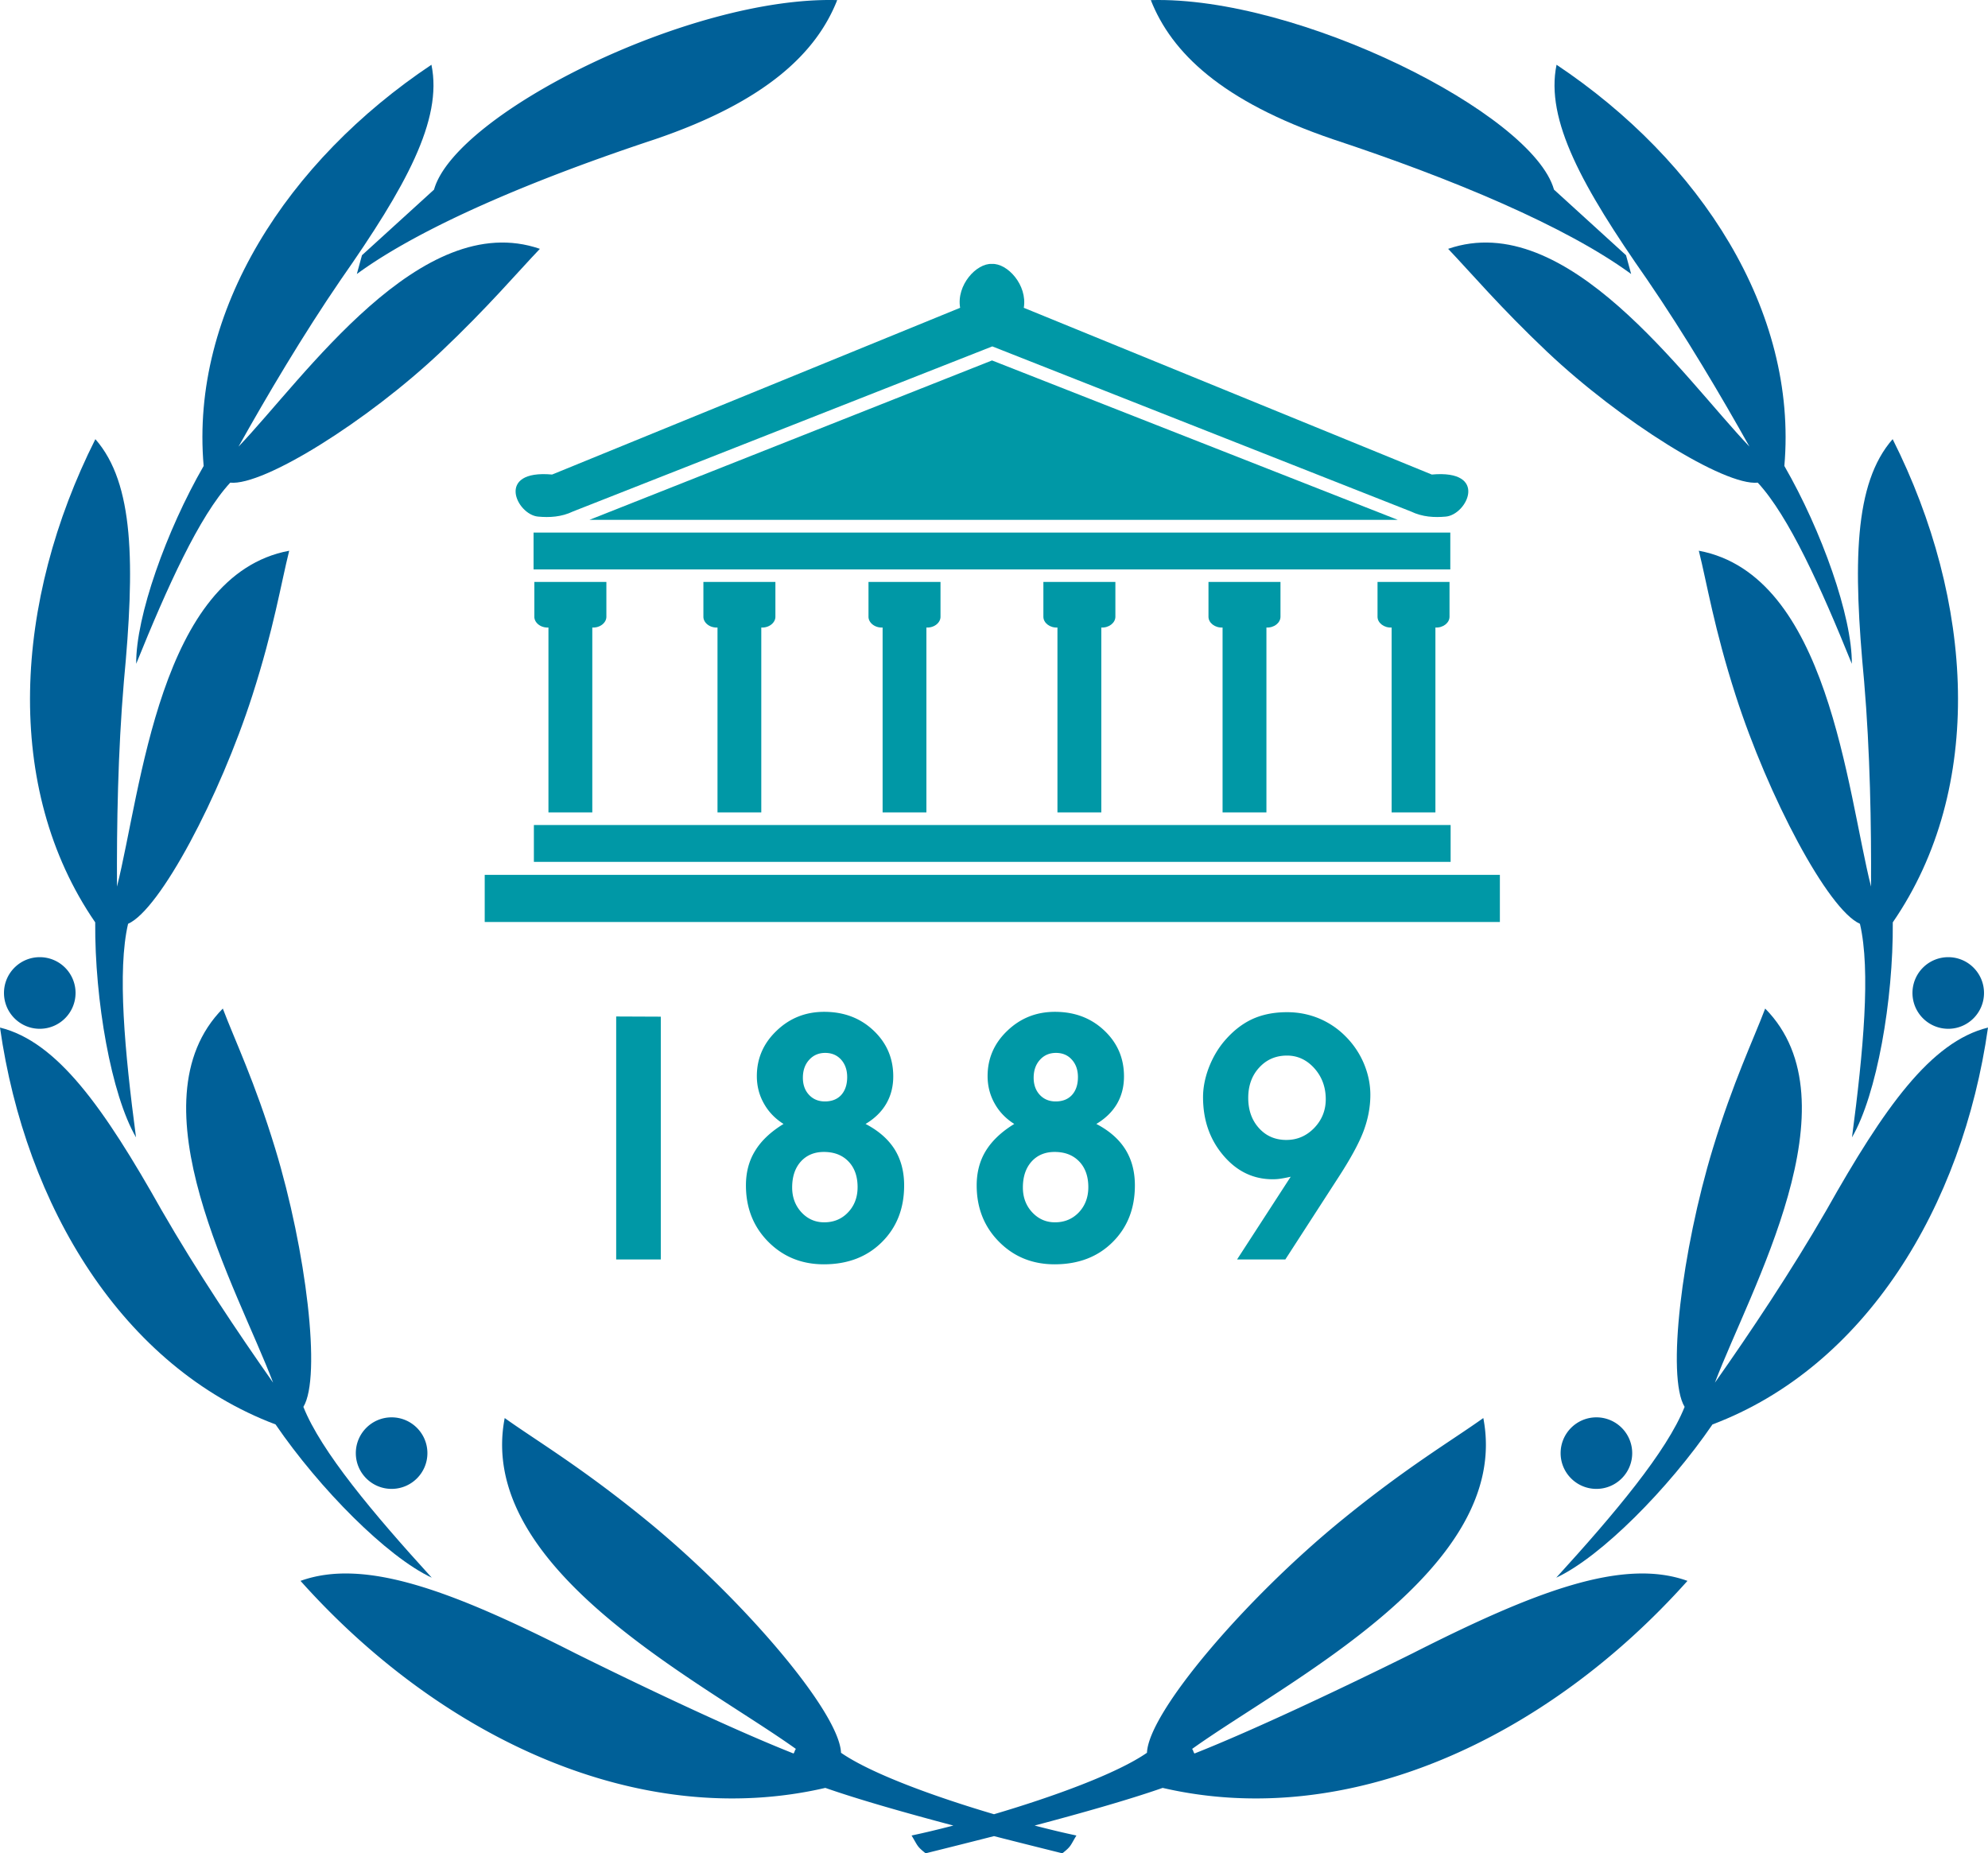 <svg xmlns="http://www.w3.org/2000/svg" width="481.684" height="449.005" xml:space="preserve"><path d="M361.013 68.09c28.864 9.543 56.421 21.063 72.216 32.633l-1.242-4.549-17.453-15.893c-5.187-18.448-62.041-46.922-97.689-45.917 4.997 12.685 17.104 24.518 44.168 33.726z" style="fill:#006098" transform="translate(-38.006 -34.338)"/><path d="M461.89 142.536c-15.927-16.673-44.188-57.85-73.007-47.911 5.36 5.615 12.729 14.298 23.958 24.914 17.85 16.88 43.011 32.557 51.064 31.732 7.526 8.142 15.268 25.277 22.788 43.885.109-11.416-7.323-32.299-16.345-47.928 3.27-37.633-20.354-73.941-55.195-97.202-2.773 13.361 6.301 29.672 21.92 51.999 9.241 13.493 17.949 28.239 24.817 40.511z" style="fill:#006098" transform="translate(-38.006 -34.338)"/><path d="M491.348 249.143c-5.879-23.42-10.346-75.527-41.727-81.379 1.979 7.884 3.691 18.783 8.938 35.084 7.878 24.49 22.349 51.882 30.101 55.3 2.643 11.301.829 30.908-1.923 51.74 6.017-10.346 10.021-33.199 9.883-52.093 22.433-32.589 19.675-77.874-.032-117.062-9.428 10.724-9.599 30.293-6.911 58.695 1.45 17.054 1.753 34.98 1.671 49.715z" style="fill:#006098" transform="translate(-38.006 -34.338)"/><path d="M480.534 327.539c-8.554 14.839-18.529 29.727-27.013 41.779 8.537-22.59 34.605-67.924 12.18-90.635-2.89 7.618-7.752 17.729-12.68 33.906-7.499 24.618-11.257 55.355-6.84 62.592-4.279 10.789-16.948 25.858-31.105 41.385 10.839-5.049 27.184-21.537 37.854-37.127 37.011-13.955 60.59-52.729 66.76-96.152-13.873 3.428-25.158 19.393-39.156 44.252z" style="fill:#006098" transform="translate(-38.006 -34.338)"/><path d="M380.157 434.948c-15.679 7.778-38.039 18.41-52.739 24.217-.329-.479-.23-.654-.562-1.115 22.921-16.427 77.622-43.571 70.552-80.159-7.729 5.521-18.432 11.789-34.28 24.711-23.306 18.998-46.813 46.493-47.215 56.383-7.322 5.07-22.814 10.683-37.063 14.889-14.25-4.206-29.746-9.817-37.067-14.889-.401-9.89-23.909-37.385-47.215-56.383-15.85-12.922-26.546-19.189-34.274-24.711-7.07 36.588 47.631 63.732 70.551 80.159-.335.461-.236.637-.56 1.115-14.702-5.807-37.063-16.438-52.746-24.217-29.699-15.06-51.021-23.255-66.718-17.607 34.145 38.198 82.177 60.574 127.159 50.152 8.287 2.9 19.908 6.178 31.026 9.123-3.73.972-7.181 1.793-10.128 2.414 1.526 2.517 1.241 2.593 3.406 4.313a2565.437 2565.437 0 0 0 16.563-4.164c6.455 1.65 12.284 3.1 16.563 4.164 2.171-1.72 1.879-1.796 3.405-4.313-2.946-.621-6.395-1.442-10.125-2.414 11.117-2.945 22.736-6.223 31.023-9.123 44.987 10.422 93.021-11.954 127.158-50.152-15.686-5.648-37.008 2.55-66.714 17.607zM416.138 386.395c0 4.779 3.89 8.658 8.669 8.658 4.79 0 8.675-3.879 8.675-8.658a8.675 8.675 0 0 0-8.675-8.674c-4.78 0-8.669 3.883-8.669 8.674zM501.39 274.902c0 4.791 3.879 8.682 8.675 8.682 4.774 0 8.658-3.891 8.658-8.682 0-4.789-3.884-8.668-8.658-8.668a8.667 8.667 0 0 0-8.675 8.668zM124.467 100.723c15.801-11.569 43.357-23.09 72.222-32.633 27.058-9.208 39.165-21.041 44.17-33.726-35.648-1.005-92.505 27.469-97.689 45.917l-17.46 15.893z" style="fill:#006098" transform="translate(-38.006 -34.338)"/><path d="M93.79 151.271c8.054.824 33.215-14.853 51.068-31.732 11.229-10.616 18.593-19.299 23.959-24.914-28.825-9.938-57.08 31.238-73.013 47.911 6.873-12.272 15.581-27.019 24.821-40.511 15.619-22.327 24.693-38.638 21.914-51.999-34.836 23.261-58.459 59.569-55.19 97.202-9.021 15.629-16.459 36.512-16.344 47.928 7.523-18.607 15.264-35.743 22.785-43.885z" style="fill:#006098" transform="translate(-38.006 -34.338)"/><path d="M70.963 309.889c-2.758-20.832-4.565-40.439-1.923-51.74 7.746-3.418 22.223-30.811 30.101-55.3 5.241-16.301 6.961-27.2 8.938-35.084-31.387 5.852-35.848 57.959-41.727 81.379-.082-14.734.22-32.66 1.67-49.713 2.688-28.402 2.512-47.972-6.911-58.695-19.706 39.188-22.464 84.473-.037 117.062-.132 18.891 3.873 41.745 9.889 52.091z" style="fill:#006098" transform="translate(-38.006 -34.338)"/><path d="M142.618 416.566c-14.151-15.525-26.82-30.596-31.105-41.385 4.417-7.236.665-37.974-6.834-62.592-4.929-16.177-9.796-26.288-12.686-33.906-22.42 22.711 3.646 68.045 12.186 90.635-8.482-12.053-18.465-26.94-27.013-41.779-13.999-24.859-25.288-40.824-39.16-44.252 6.175 43.423 29.754 82.197 66.766 96.152 10.668 15.59 27.013 32.079 37.846 37.127z" style="fill:#006098" transform="translate(-38.006 -34.338)"/><path d="M124.22 386.395c0 4.779 3.884 8.658 8.669 8.658s8.675-3.879 8.675-8.658c0-4.791-3.89-8.674-8.675-8.674s-8.669 3.883-8.669 8.674zM47.637 283.584c4.796 0 8.675-3.891 8.675-8.682a8.667 8.667 0 0 0-8.675-8.668c-4.78 0-8.664 3.879-8.664 8.668 0 4.791 3.883 8.682 8.664 8.682z" style="fill:#006098" transform="translate(-38.006 -34.338)"/><path d="m278.438 118.26 101.412 39.988c2.818 1.357 5.717 1.5 8.461 1.248 5.214-.462 10.433-11.438-3.39-10.191l-98.854-40.396c.915-5.516-3.982-10.839-7.722-10.63-3.728-.209-8.639 5.114-7.705 10.63l-98.86 40.396c-13.821-1.247-8.595 9.729-3.396 10.191 2.755.252 5.645.109 8.466-1.248zM167.285 163.363h222.124v8.928H167.285zM385.801 231.162v-44.794c1.849.11 3.411-1.132 3.417-2.593v-8.449h-17.442v8.449c.008 1.461 1.563 2.703 3.417 2.593v44.794zM344.855 231.162v-44.794c1.841.11 3.396-1.132 3.406-2.593v-8.449h-17.445v8.449c.005 1.461 1.568 2.703 3.414 2.593v44.794zM304.847 231.162v-44.794c1.841.11 3.4-1.132 3.412-2.593v-8.449h-17.445v8.449c.005 1.461 1.568 2.703 3.408 2.593v44.794zM167.363 234.214h222.124v8.933H167.363zM155.45 246.297h245.97v11.416H155.45z" style="fill:#0098a6" transform="translate(-38.006 -34.338)"/><path style="fill:#0098a6" d="M376.67 160.281H180.826l97.542-38.619zM170.893 231.162v-44.794c-1.841.11-3.409-1.132-3.418-2.593v-8.449h17.454v8.449c-.006 1.461-1.571 2.703-3.411 2.593v44.794zM211.854 231.162v-44.794c-1.846.11-3.411-1.132-3.417-2.593v-8.449h17.445v8.449c-.011 1.461-1.565 2.703-3.42 2.593v44.794zM251.859 231.162v-44.794c-1.843.11-3.405-1.132-3.42-2.593v-8.449h17.448v8.449c-.005 1.461-1.568 2.703-3.417 2.593v44.794zM198.115 339.464h-10.81v-58.86l10.81.045zm34.427-44.011c0 1.681.491 3.064 1.485 4.131.973 1.05 2.264 1.6 3.841 1.6 1.679 0 3.019-.527 3.972-1.571.945-1.065 1.435-2.499 1.435-4.328 0-1.729-.5-3.144-1.47-4.226-.986-1.094-2.283-1.633-3.855-1.633-1.563 0-2.877.555-3.886 1.682-1.014 1.109-1.522 2.56-1.522 4.345m-2.599 26.578c0 2.391.762 4.396 2.244 6.011 1.492 1.61 3.34 2.429 5.52 2.429 2.343 0 4.281-.818 5.796-2.429 1.526-1.615 2.294-3.644 2.294-6.099 0-2.604-.736-4.687-2.209-6.213-1.472-1.533-3.461-2.309-5.958-2.309-2.326 0-4.199.792-5.606 2.348-1.385 1.56-2.081 3.637-2.081 6.262m-2.089-15.392c-2.058-1.297-3.643-2.945-4.77-4.978-1.138-2.011-1.697-4.229-1.697-6.62 0-4.252 1.588-7.934 4.777-10.971 3.175-3.062 7.022-4.594 11.542-4.594 4.771 0 8.749 1.506 11.933 4.51 3.189 3.006 4.799 6.709 4.799 11.125 0 2.49-.57 4.691-1.703 6.638-1.129 1.944-2.796 3.571-5.005 4.89 3.159 1.644 5.488 3.697 7.043 6.152 1.536 2.479 2.303 5.379 2.303 8.74 0 5.609-1.803 10.191-5.426 13.768-3.605 3.571-8.287 5.346-14.021 5.346-5.387 0-9.875-1.828-13.495-5.481-3.588-3.631-5.39-8.187-5.39-13.631 0-3.202.743-5.998 2.241-8.41 1.473-2.42 3.764-4.584 6.869-6.484m60.602-11.186c0 1.681.495 3.064 1.479 4.131.979 1.05 2.274 1.6 3.84 1.6 1.692 0 3.021-.527 3.973-1.571.955-1.065 1.438-2.499 1.438-4.328 0-1.729-.494-3.144-1.482-4.226-.968-1.094-2.27-1.633-3.835-1.633-1.582 0-2.885.555-3.896 1.682-1.006 1.109-1.517 2.56-1.517 4.345m-2.609 26.578c0 2.391.753 4.396 2.253 6.011 1.499 1.61 3.34 2.429 5.521 2.429 2.335 0 4.273-.818 5.802-2.429 1.511-1.615 2.279-3.644 2.279-6.099 0-2.604-.741-4.687-2.209-6.213-1.478-1.533-3.443-2.309-5.961-2.309-2.328 0-4.196.792-5.598 2.348-1.384 1.56-2.087 3.637-2.087 6.262m-2.088-15.392c-2.05-1.297-3.645-2.945-4.767-4.978-1.13-2.011-1.695-4.229-1.695-6.62 0-4.252 1.582-7.934 4.771-10.971 3.187-3.062 7.025-4.594 11.553-4.594 4.764 0 8.745 1.506 11.928 4.51 3.196 3.006 4.796 6.709 4.796 11.125 0 2.49-.562 4.691-1.688 6.638-1.138 1.944-2.808 3.571-5.011 4.89 3.148 1.644 5.482 3.697 7.026 6.152 1.55 2.479 2.313 5.379 2.313 8.74 0 5.609-1.808 10.191-5.428 13.768-3.6 3.571-8.279 5.346-14.026 5.346-5.378 0-9.871-1.828-13.479-5.481-3.596-3.631-5.398-8.187-5.398-13.631 0-3.202.744-5.998 2.23-8.41 1.493-2.42 3.772-4.584 6.875-6.484m75.473-5.984c0-2.929-.917-5.433-2.763-7.505-1.841-2.043-4.05-3.076-6.615-3.076-2.719 0-4.955.956-6.735 2.896-1.773 1.906-2.67 4.373-2.67 7.356 0 2.967.868 5.406 2.6 7.322 1.735 1.924 3.956 2.867 6.637 2.867 2.632 0 4.873-.967 6.757-2.91 1.856-1.939 2.789-4.257 2.789-6.95m-9.79 38.809h-11.696l12.993-20.036a33.644 33.644 0 0 1-2.517.479c-.647.099-1.274.131-1.847.131-4.701 0-8.695-1.917-11.96-5.772-3.273-3.847-4.917-8.555-4.917-14.107 0-2.253.445-4.571 1.318-6.945.891-2.373 2.083-4.493 3.615-6.378 2.077-2.505 4.362-4.345 6.84-5.521 2.488-1.172 5.352-1.754 8.581-1.754 2.753 0 5.341.512 7.79 1.532a19.766 19.766 0 0 1 6.511 4.45 20.624 20.624 0 0 1 4.346 6.532c1.018 2.461 1.538 4.967 1.538 7.516 0 2.912-.55 5.856-1.658 8.808-1.109 2.951-3.241 6.851-6.435 11.729z" transform="translate(-38.006 -34.338)"/></svg>